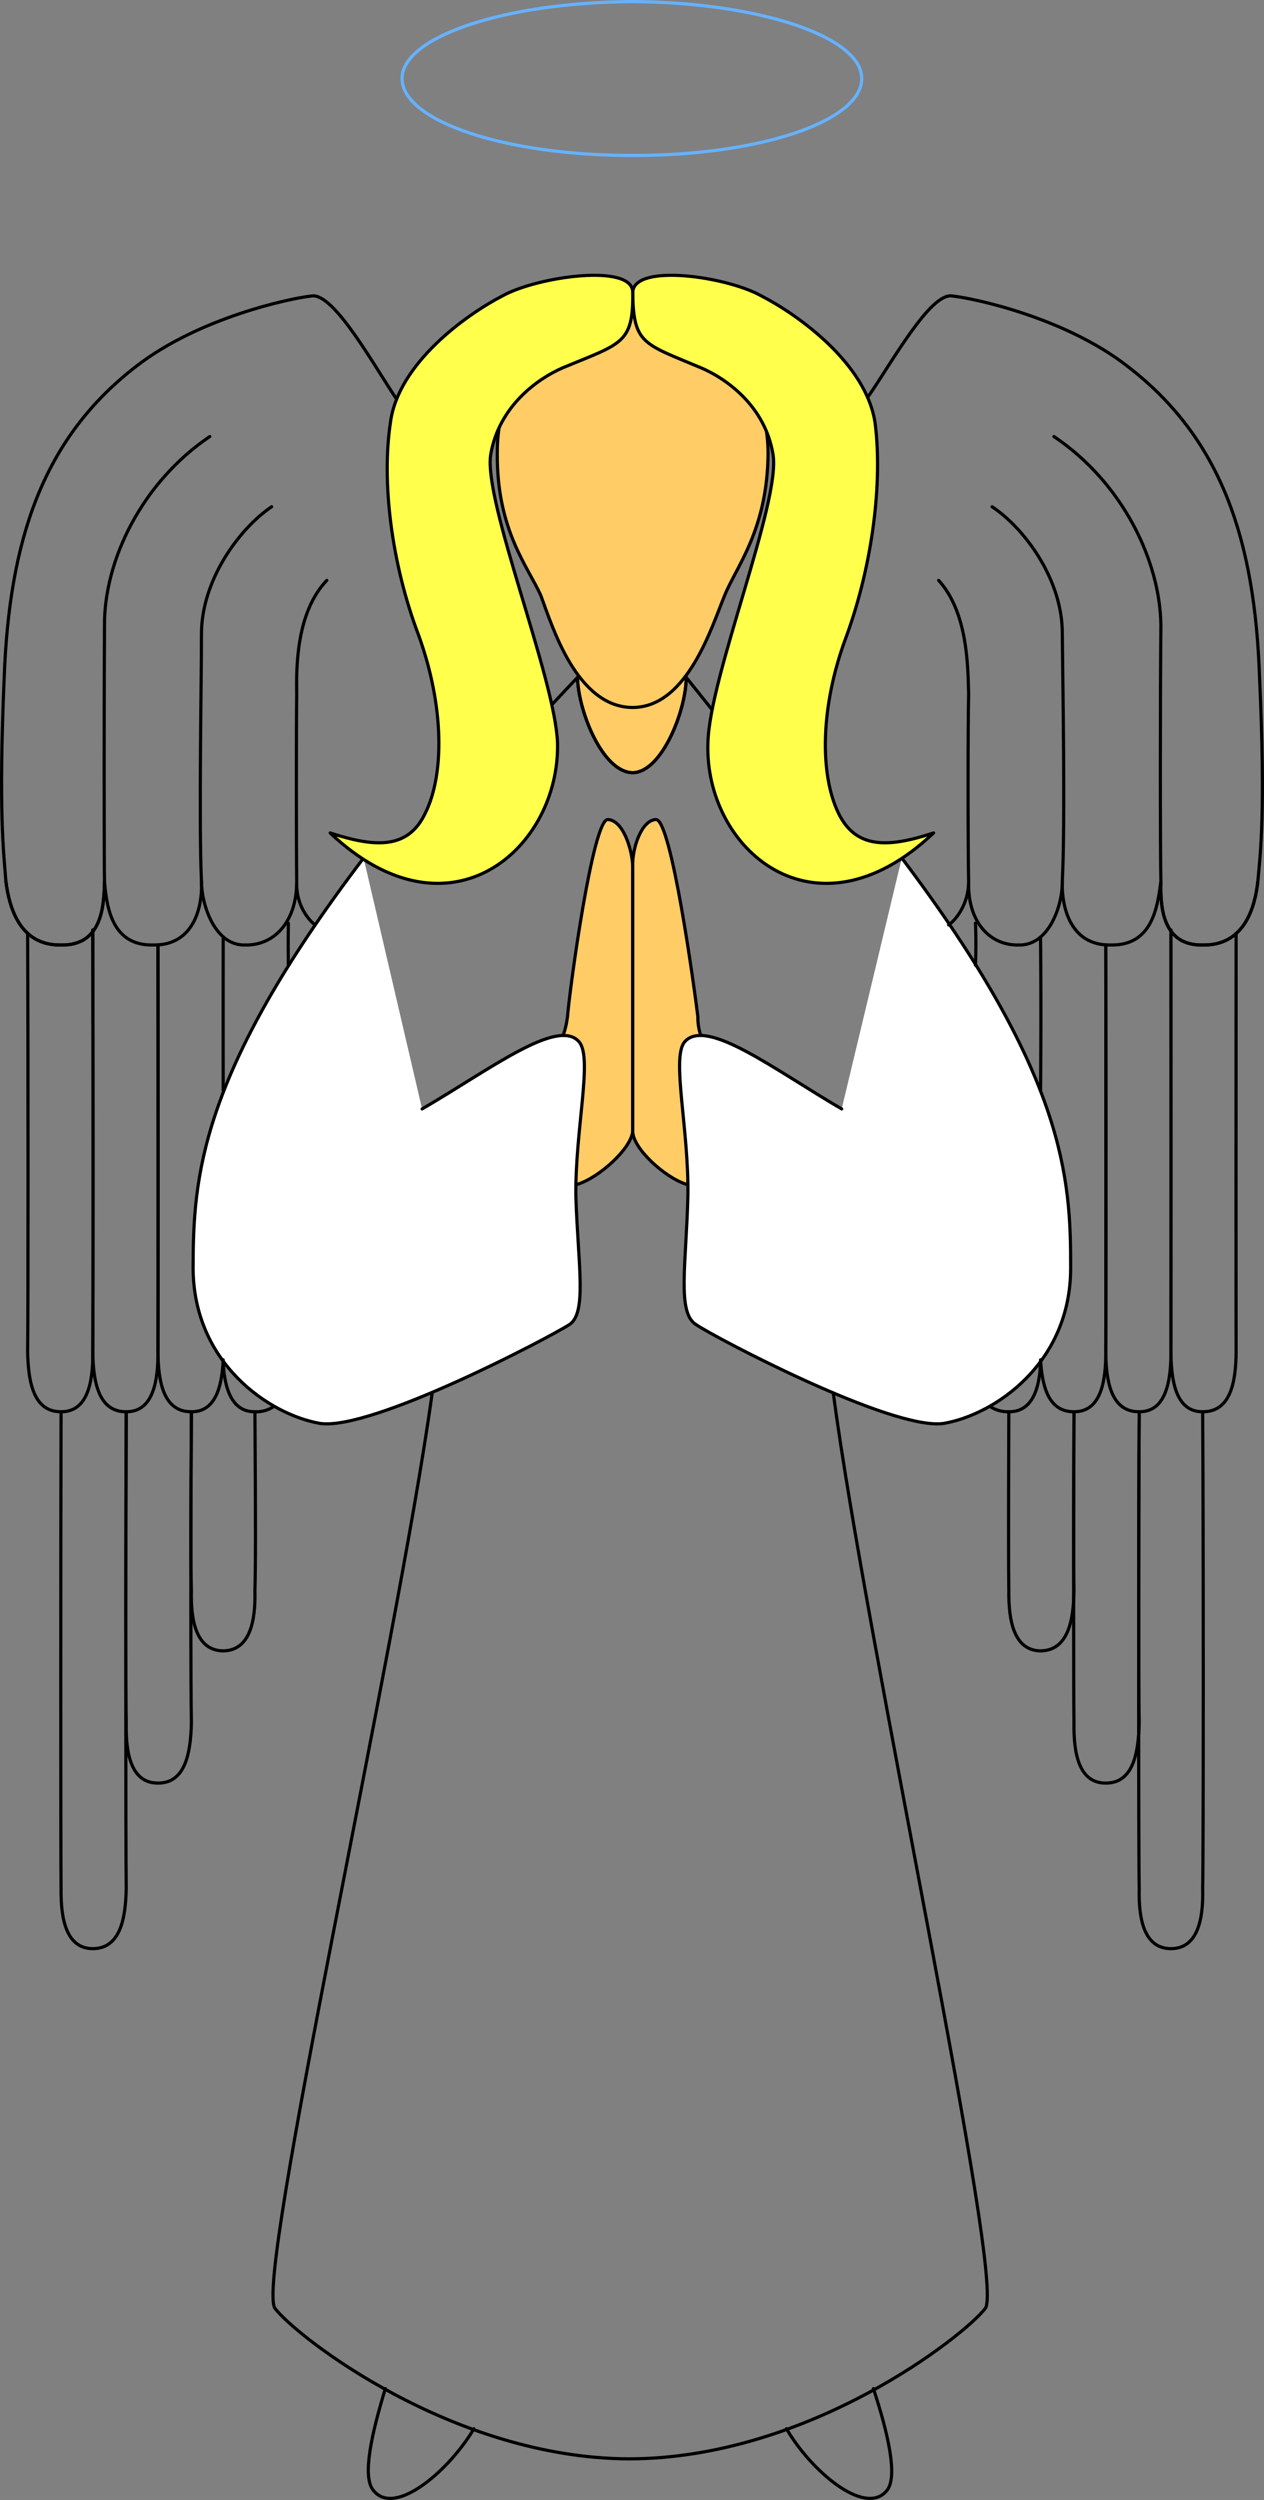 <svg xmlns="http://www.w3.org/2000/svg" width="75.619" height="149.452"><rect width="100%" height="100%" fill="#808080" stroke="none"/><path fill="#fc6" stroke="#000" stroke-linecap="round" stroke-linejoin="round" stroke-width=".19" d="M33.653 61.994c.14-.36.235-.735.297-1.2.137-1.742 1.516-11.785 2.403-11.8.894.015 1.46 1.714 1.5 2.8v15.801c-.04 1.016-1.985 2.797-3.301 3.2"/><path fill="#fc6" stroke="#000" stroke-linecap="round" stroke-linejoin="round" stroke-width=".19" d="M41.95 61.994c-.117-.36-.21-.735-.199-1.2-.211-1.742-1.59-11.785-2.5-11.8-.871.015-1.438 1.714-1.398 2.8v15.801c-.04 1.016 1.906 2.797 3.199 3.2m0-30.301c.004 1.953-1.457 5.68-3.2 5.699-1.82-.02-3.277-3.746-3.3-5.7"/><path fill="none" stroke="#000" stroke-linecap="round" stroke-linejoin="round" stroke-width=".19" d="m42.653 42.494-1.601-2c.004 1.953-1.457 5.68-3.2 5.699-1.82-.02-3.277-3.746-3.3-5.7l-1.602 1.7"/><path fill="#fff" stroke="#000" stroke-linecap="round" stroke-linejoin="round" stroke-width=".19" d="M25.251 66.294c3.977-2.3 8.145-5.515 9.402-4 .813.973-.242 5.184-.203 9.2.125 4.086.692 7-.398 7.699-1.18.758-11.79 6.347-14.899 5.902-3.05-.527-7.586-3.605-7.601-9.3.015-5.305.3-11.497 10.199-24.5"/><path fill="none" stroke="#000" stroke-linecap="round" stroke-linejoin="round" stroke-width=".19" d="M23.052 142.794c-.778 2.57-1.43 5.282-.7 6.102 1.286 1.582 4.524-1.211 6-3.703M23.751 23.896c-1.328-1.945-3.758-6.399-5.098-6.203-1.254.129-6.742 1.289-10.5 4.203C2.493 26.244.552 32.4.251 40.494c-.348 8.109-.023 10.539.102 12.199.199 1.582.847 3.847 3.3 3.8 2.407.047 2.57-2.218 2.598-3.8-.027-1.66-.027-11.38 0-15.297-.027-3.89 2.238-8.559 6.3-11.3"/><path fill="none" stroke="#000" stroke-linecap="round" stroke-linejoin="round" stroke-width=".19" d="M.353 52.693c.199 1.582.847 3.847 3.3 3.8 2.407.047 2.57-2.218 2.598-3.8m0 0c.133 1.582.457 3.847 2.902 3.8 2.414.047 2.973-2.222 2.899-3.8-.16-3.602.004-12.113 0-14.797.004-3.227 2.27-6.305 4.199-7.602"/><path fill="none" stroke="#000" stroke-linecap="round" stroke-linejoin="round" stroke-width=".19" d="M12.052 52.693c.004 1.418.812 3.847 2.601 3.8 1.774.047 3.07-1.41 3.098-3.699-.027-2.246-.027-9.699 0-11.3-.027-1.641-.027-4.88 1.8-6.801"/><path fill="none" stroke="#000" stroke-linecap="round" stroke-linejoin="round" stroke-width=".19" d="M17.751 52.794c-.027 1.317.703 2.207 1.102 2.5m-13.301.301c.02 6.777.02 23.465 0 25.2.02 1.831-.305 3.613-1.899 3.6-1.644.013-1.968-1.769-2-3.6.032-1.735.032-18.176 0-25"/><path fill="none" stroke="#000" stroke-linecap="round" stroke-linejoin="round" stroke-width=".19" d="M5.552 55.595c.02 6.777.02 23.465 0 25.2.02 1.831.347 3.613 2 3.6 1.586.013 1.91-1.769 1.898-3.6.012-1.735.012-17.45 0-24.301m3.903-.399a3409.9 3409.9 0 0 0 0 9.098m0 16.301c.093 1.539.52 2.914 1.898 2.902a1.84 1.84 0 0 0 1.102-.3m.898-26.403a88.82 88.82 0 0 1 0-2.5"/><path fill="none" stroke="#000" stroke-linecap="round" stroke-linejoin="round" stroke-width=".19" d="M13.353 81.294c-.075 1.641-.477 3.114-1.903 3.102-1.664.012-1.988-1.77-2-3.602.012-1.734.012-17.449 0-24.3M7.552 84.396c-.035 6.816-.035 26.746 0 28.5-.035 1.809-.36 3.59-2 3.598-1.598-.008-1.922-1.79-1.899-3.598-.023-1.754-.023-21.684 0-28.5"/><path fill="none" stroke="#000" stroke-linecap="round" stroke-linejoin="round" stroke-width=".19" d="M11.45 84.396c-.043 6.816-.043 16.863 0 18.598-.043 1.828-.367 3.609-2 3.601-1.61.008-1.933-1.773-1.898-3.601-.035-1.735-.035-11.782 0-18.598"/><path fill="none" stroke="#000" stroke-linecap="round" stroke-linejoin="round" stroke-width=".19" d="M15.251 84.396c.043 6.816.043 8.922 0 10.7.043 1.788-.281 3.57-1.898 3.597-1.622-.028-1.946-1.809-1.903-3.598-.043-1.777-.043-3.883 0-10.7"/><path fill="none" stroke="#66b2ff" stroke-linecap="round" stroke-linejoin="round" stroke-width=".19" d="M37.853 9.294c7.55.012 13.707-2.035 13.699-4.601.011-2.496-6.145-4.551-13.7-4.598-7.628.043-13.785 2.09-13.8 4.598.015 2.554 6.168 4.61 13.8 4.601zm0 0"/><path fill="#fff" stroke="#000" stroke-linecap="round" stroke-linejoin="round" stroke-width=".19" d="M50.353 66.294c-3.954-2.3-8.118-5.515-9.403-4-.789.973.266 5.184.203 9.2-.097 4.086-.668 7 .5 7.699 1.102.758 11.715 6.347 14.797 5.902 3.074-.527 7.61-3.605 7.602-9.3.008-5.305-.278-11.497-10.102-24.5"/><path fill="none" stroke="#000" stroke-linecap="round" stroke-linejoin="round" stroke-width=".19" d="M49.853 83.294c2.003 15.114 10.289 53.016 9.097 54.7-1.265 1.648-10.586 8.976-21.297 9-10.613-.024-19.968-7.352-21.203-9-1.219-1.684 7.32-39.586 9.403-54.7"/><path fill="none" stroke="#000" stroke-linecap="round" stroke-linejoin="round" stroke-width=".19" d="M52.251 142.794c.848 2.57 1.496 5.282.8 6.102-1.316 1.582-4.558-1.211-6-3.703m4.899-121.5c1.336-1.903 3.688-6.196 5-6 1.278.129 6.766 1.289 10.5 4.203 5.684 4.348 7.625 10.504 7.903 18.598.37 8.109.046 10.539-.102 12.199-.176 1.582-.82 3.847-3.3 3.8-2.384.047-2.544-2.218-2.5-3.8-.044-1.66-.044-11.38 0-15.297-.044-3.89-2.313-8.559-6.4-11.3"/><path fill="none" stroke="#000" stroke-linecap="round" stroke-linejoin="round" stroke-width=".19" d="M75.251 52.693c-.176 1.582-.82 3.847-3.3 3.8-2.384.047-2.544-2.218-2.5-3.8m-.001 0c-.207 1.582-.531 3.847-3 3.8-2.39.047-2.949-2.222-2.898-3.8.183-3.602.023-12.113 0-14.797.023-3.227-2.246-6.305-4.2-7.602"/><path fill="none" stroke="#000" stroke-linecap="round" stroke-linejoin="round" stroke-width=".19" d="M63.552 52.693c.023 1.418-.79 3.847-2.602 3.8-1.75.047-3.047-1.41-3-3.699-.047-2.246-.047-9.699 0-11.3-.047-1.641-.047-4.88-1.797-6.801"/><path fill="none" stroke="#000" stroke-linecap="round" stroke-linejoin="round" stroke-width=".19" d="M57.95 52.794c-.047 1.317-.777 2.207-1.199 2.5m13.301.301c.004 6.777.004 23.465 0 25.2.004 1.831.328 3.613 1.898 3.6 1.668.013 1.992-1.769 2-3.6-.008-1.735-.008-18.176 0-25"/><path fill="none" stroke="#000" stroke-linecap="round" stroke-linejoin="round" stroke-width=".19" d="M70.052 55.595c.004 6.777.004 23.465 0 25.2.004 1.831-.32 3.613-1.899 3.6-1.664.013-1.988-1.769-2-3.6.012-1.735.012-17.45 0-24.301m-3.902-.399a505.18 505.18 0 0 1 0 9.098m0 16.301c-.07 1.539-.496 2.914-1.898 2.902-.45.012-.79-.113-1.102-.3m-.898-26.403c.039-.418.039-2.172 0-2.5"/><path fill="none" stroke="#000" stroke-linecap="round" stroke-linejoin="round" stroke-width=".19" d="M62.251 81.294c.098 1.641.5 3.114 2 3.102 1.59.012 1.914-1.77 1.902-3.602.012-1.734.012-17.449 0-24.3m2 27.902c-.043 6.816-.043 26.746 0 28.5-.043 1.809.282 3.59 1.899 3.598 1.62-.008 1.945-1.79 1.898-3.598.047-1.754.047-21.684 0-28.5"/><path fill="none" stroke="#000" stroke-linecap="round" stroke-linejoin="round" stroke-width=".19" d="M64.251 84.396c-.027 6.816-.027 16.863 0 18.598-.027 1.828.293 3.609 1.902 3.601 1.633.008 1.957-1.773 2-3.601-.043-1.735-.043-11.782 0-18.598"/><path fill="none" stroke="#000" stroke-linecap="round" stroke-linejoin="round" stroke-width=".19" d="M60.353 84.396c-.02 6.816-.02 8.922 0 10.7-.02 1.788.304 3.57 1.898 3.597 1.648-.028 1.973-1.809 2-3.598-.027-1.777-.027-3.883 0-10.7"/><path fill="#fc6" d="M37.853 42.294c3.28-.011 4.738-4.87 5.5-6.699.699-1.734 2.562-3.922 2.597-8.5-.035-5.87-5.058-9.113-8.097-9.101-3.118-.012-8.141 3.23-8.102 9.101-.04 4.578 1.824 6.766 2.602 8.5.683 1.828 2.14 6.688 5.5 6.7"/><path fill="none" stroke="#000" stroke-linecap="round" stroke-linejoin="round" stroke-width=".19" d="M37.853 42.294c3.28-.011 4.738-4.87 5.5-6.699.699-1.734 2.562-3.922 2.597-8.5-.035-5.87-5.058-9.113-8.097-9.101-3.118-.012-8.141 3.23-8.102 9.101-.04 4.578 1.824 6.766 2.602 8.5.683 1.828 2.14 6.688 5.5 6.7zm0 0"/><path fill="#ffff4c" d="M37.853 17.494c.043 3.082.625 3.039 4.097 4.5 1.469.625 3.832 2.261 4.301 5.199.445 2.863-3.813 13.281-3.898 17.203-.239 6.3 6.351 12.164 13.5 5.398-2.711.891-4.653.977-5.7-1.199-1.097-2.27-1.12-6.32.5-10.601 1.559-4.297 2.149-9.188 1.7-12.7-.524-3.582-4.657-6.504-6.801-7.601-2.067-1.168-7.656-1.977-7.7-.2"/><path fill="none" stroke="#000" stroke-linecap="round" stroke-linejoin="round" stroke-width=".19" d="M37.853 17.494c.043 3.082.625 3.039 4.097 4.5 1.469.625 3.832 2.261 4.301 5.199.445 2.863-3.813 13.281-3.898 17.203-.239 6.3 6.351 12.164 13.5 5.398-2.711.891-4.653.977-5.7-1.199-1.097-2.27-1.12-6.32.5-10.601 1.559-4.297 2.149-9.188 1.7-12.7-.524-3.582-4.657-6.504-6.801-7.601-2.067-1.168-7.656-1.977-7.7-.2zm0 0"/><path fill="#ffff4c" d="M37.853 17.494c.043 3.082-.704 3.039-4.2 4.5-1.445.625-3.808 2.261-4.3 5.199-.418 2.863 3.84 13.281 4 17.203.16 6.3-6.43 12.164-13.602 5.398 2.734.891 4.676.977 5.7-1.199 1.124-2.27 1.144-6.32-.4-10.601-1.636-4.297-2.226-9.188-1.698-12.7.445-3.582 4.578-6.504 6.699-7.601 2.094-1.168 7.844-1.977 7.8-.2"/><path fill="none" stroke="#000" stroke-linecap="round" stroke-linejoin="round" stroke-width=".19" d="M37.853 17.494c.043 3.082-.704 3.039-4.2 4.5-1.445.625-3.808 2.261-4.3 5.199-.418 2.863 3.84 13.281 4 17.203.16 6.3-6.43 12.164-13.602 5.398 2.734.891 4.676.977 5.7-1.199 1.124-2.27 1.144-6.32-.4-10.601-1.636-4.297-2.226-9.188-1.698-12.7.445-3.582 4.578-6.504 6.699-7.601 2.094-1.168 7.844-1.977 7.8-.2zm0 0"/></svg>
